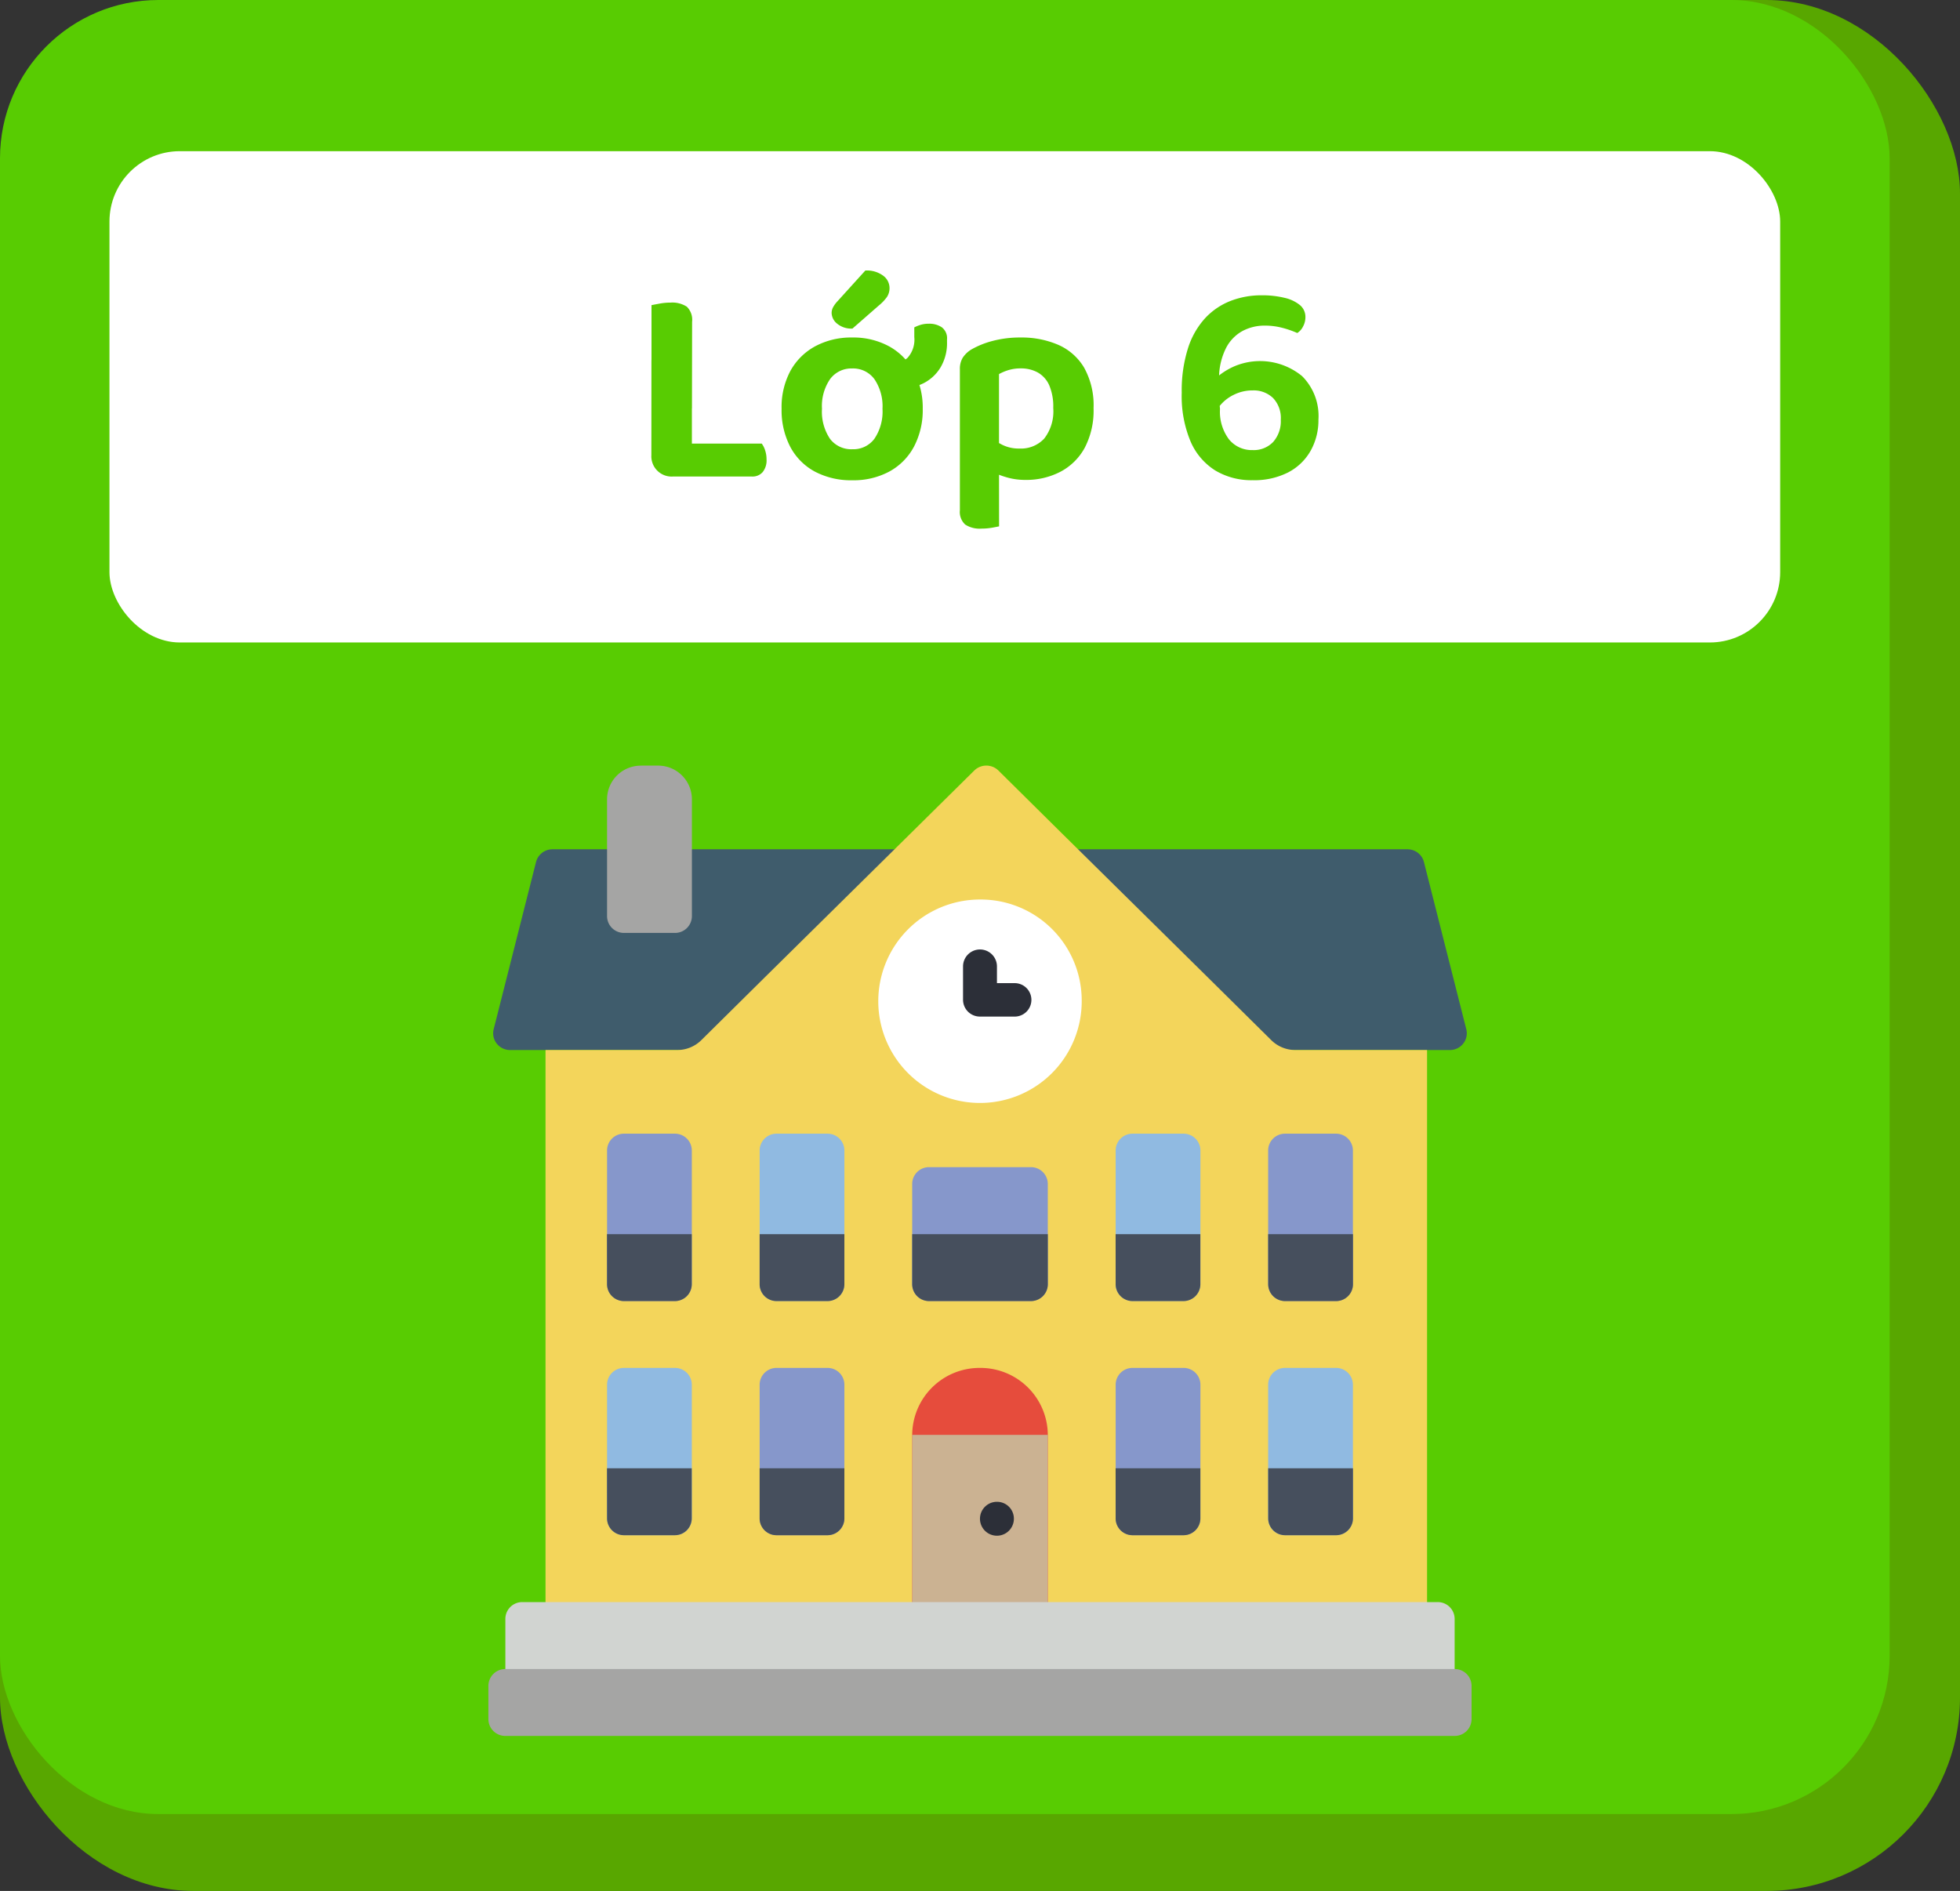 <svg xmlns="http://www.w3.org/2000/svg" width="111.429" height="107.504" viewBox="0 0 111.429 107.504"><rect x="0" y="0" width="111.429" height="107.504" fill="#333333" stroke="none"/><g transform="translate(-3596.301 20182.693)"><rect width="111.429" height="107.503" rx="11" transform="translate(3596.301 -20182.693)" fill="#58a700"/><rect width="107.429" height="103.132" rx="9" transform="translate(3596.301 -20182.693)" fill="#58cc02"/><rect width="94.983" height="27.931" rx="4" transform="translate(3602.524 -20174.098)" fill="#fff"/><path d="M18.32,10.408h2.3v6.48l-1.088.144a1.153,1.153,0,0,1-1.216-1.216Zm1.216,6.624V15.16h5.056a1.288,1.288,0,0,1,.192.384,1.609,1.609,0,0,1,.08.512,1.053,1.053,0,0,1-.224.728.759.759,0,0,1-.592.248Zm1.088-3.872h-2.3V7.288q.16-.032.464-.088a3.35,3.35,0,0,1,.608-.056,1.519,1.519,0,0,1,.936.232,1.036,1.036,0,0,1,.3.856Zm13.12.016a4.456,4.456,0,0,1-.5,2.16,3.47,3.47,0,0,1-1.392,1.408,4.293,4.293,0,0,1-2.112.5,4.4,4.4,0,0,1-2.12-.488,3.405,3.405,0,0,1-1.4-1.4,4.491,4.491,0,0,1-.5-2.176,4.352,4.352,0,0,1,.5-2.152,3.522,3.522,0,0,1,1.408-1.4,4.3,4.3,0,0,1,2.1-.5,4.259,4.259,0,0,1,2.1.5,3.522,3.522,0,0,1,1.4,1.408A4.364,4.364,0,0,1,33.744,13.176Zm-4.016-2.288a1.5,1.5,0,0,0-1.248.6,2.7,2.7,0,0,0-.464,1.688,2.763,2.763,0,0,0,.456,1.712,1.514,1.514,0,0,0,1.272.592A1.49,1.49,0,0,0,31,14.88a2.769,2.769,0,0,0,.456-1.7A2.745,2.745,0,0,0,31,11.5,1.5,1.5,0,0,0,29.728,10.888Zm2.736,1.136h-.3a1.838,1.838,0,0,1-.168-.576,4.78,4.78,0,0,1-.072-.816,1.367,1.367,0,0,0,.96-.352A1.548,1.548,0,0,0,33.264,9.1V8.552a2.3,2.3,0,0,1,.384-.152,1.607,1.607,0,0,1,.448-.056,1.271,1.271,0,0,1,.728.2.778.778,0,0,1,.3.7v.128a2.708,2.708,0,0,1-.368,1.456,2.4,2.4,0,0,1-.968.9A2.878,2.878,0,0,1,32.464,12.024ZM28.9,7.064,30.48,5.32a1.553,1.553,0,0,1,1.024.3.872.872,0,0,1,.352.68.916.916,0,0,1-.144.52,2.523,2.523,0,0,1-.464.488l-1.5,1.312a1.26,1.26,0,0,1-.872-.28.807.807,0,0,1-.312-.6.694.694,0,0,1,.08-.328A1.718,1.718,0,0,1,28.9,7.064Zm10.672,10.16a4.223,4.223,0,0,0,2-.464,3.352,3.352,0,0,0,1.384-1.368,4.565,4.565,0,0,0,.5-2.248,4.394,4.394,0,0,0-.536-2.3,3.2,3.2,0,0,0-1.472-1.3,5.21,5.21,0,0,0-2.136-.416,6.038,6.038,0,0,0-1.616.2,4.876,4.876,0,0,0-1.2.488,1.542,1.542,0,0,0-.48.464,1.22,1.22,0,0,0-.16.656v5.216H38.08V11.208a2.71,2.71,0,0,1,.528-.224,2.341,2.341,0,0,1,.7-.1,1.972,1.972,0,0,1,.976.232,1.56,1.56,0,0,1,.648.72,3.07,3.07,0,0,1,.232,1.3,2.528,2.528,0,0,1-.512,1.736,1.8,1.8,0,0,1-1.408.568,2.108,2.108,0,0,1-.936-.192,3.377,3.377,0,0,1-.68-.432v1.9a4.121,4.121,0,0,0,.832.344A3.759,3.759,0,0,0,39.568,17.224ZM38.08,15.576l-2.224-.016v3.392a.97.97,0,0,0,.3.808,1.487,1.487,0,0,0,.92.232,3.412,3.412,0,0,0,.592-.048q.272-.048.416-.08ZM55.5,7.976a1.112,1.112,0,0,1-.136.528.9.9,0,0,1-.328.368,5.572,5.572,0,0,0-.872-.3,3.849,3.849,0,0,0-.952-.12,2.664,2.664,0,0,0-1.3.312A2.3,2.3,0,0,0,51,9.7a3.791,3.791,0,0,0-.408,1.584,3.938,3.938,0,0,1,.928-.544,3.759,3.759,0,0,1,3.792.584A3.2,3.2,0,0,1,56.24,13.8a3.533,3.533,0,0,1-.44,1.76,3.114,3.114,0,0,1-1.272,1.232,4.238,4.238,0,0,1-2.032.448,3.987,3.987,0,0,1-2.12-.552,3.645,3.645,0,0,1-1.408-1.656,6.67,6.67,0,0,1-.5-2.768,7.975,7.975,0,0,1,.352-2.512,4.589,4.589,0,0,1,.976-1.72,3.91,3.91,0,0,1,1.448-.984,4.841,4.841,0,0,1,1.768-.32,5.329,5.329,0,0,1,1.3.144,2.116,2.116,0,0,1,.88.416A.873.873,0,0,1,55.5,7.976ZM52.5,15.528a1.519,1.519,0,0,0,1.168-.464A1.782,1.782,0,0,0,54.1,13.8a1.649,1.649,0,0,0-.44-1.232,1.584,1.584,0,0,0-1.16-.432,2.364,2.364,0,0,0-1.072.248,2.328,2.328,0,0,0-.8.632l.016.176a2.61,2.61,0,0,0,.512,1.728A1.672,1.672,0,0,0,52.5,15.528Z" transform="translate(3615.016 -20172.633)" fill="#58cc02"/><g transform="translate(3624.068 -20139.168)"><path d="M5.11,55.574H3.452a.968.968,0,0,1-.758-.365.943.943,0,0,1-.177-.814l2.409-9.511a.961.961,0,0,1,.935-.723H54.47a.962.962,0,0,1,.935.723l2.409,9.511a.941.941,0,0,1-.177.814.967.967,0,0,1-.758.365Zm0,0" transform="translate(-2.219 -39.402)" fill="#3f5c6c"/><path d="M79.917,16.172V48.511H29.8V16.172h7.488a1.945,1.945,0,0,0,1.368-.561l3.672-3.633,8.278-8.17L54.177.279a.981.981,0,0,1,1.368,0l3.565,3.529,8.278,8.17,3.672,3.633a1.945,1.945,0,0,0,1.368.561Zm0,0" transform="translate(-26.553 -0.001)" fill="#f3d55b"/><path d="M224.555,317.816a3.83,3.83,0,0,0-3.855,3.8v10.255h7.71V321.62A3.83,3.83,0,0,0,224.555,317.816Zm0,0" transform="translate(-196.607 -283.573)" fill="#e64c3c"/><path d="M220.7,353.152h7.71V363.4H220.7Zm0,0" transform="translate(-196.607 -315.102)" fill="#cbb292"/><path d="M65.659,194.23H62.768a.957.957,0,0,0-.964.951v7.609a.958.958,0,0,0,.964.951h2.891a.958.958,0,0,0,.964-.951v-7.609A.957.957,0,0,0,65.659,194.23Zm0,0" transform="translate(-55.059 -173.303)" fill="#8697cb"/><path d="M145.109,194.23h-2.891a.957.957,0,0,0-.963.951v7.609a.957.957,0,0,0,.963.951h2.891a.958.958,0,0,0,.964-.951v-7.609A.957.957,0,0,0,145.109,194.23Zm0,0" transform="translate(-125.835 -173.303)" fill="#90bae1"/><path d="M65.659,317.816H62.768a.957.957,0,0,0-.964.951v7.609a.958.958,0,0,0,.964.951h2.891a.958.958,0,0,0,.964-.951v-7.609A.957.957,0,0,0,65.659,317.816Zm0,0" transform="translate(-55.059 -283.573)" fill="#90bae1"/><path d="M145.109,317.816h-2.891a.957.957,0,0,0-.963.951v7.609a.957.957,0,0,0,.963.951h2.891a.958.958,0,0,0,.964-.951v-7.609A.957.957,0,0,0,145.109,317.816Zm0,0" transform="translate(-125.835 -283.573)" fill="#8697cb"/><path d="M330.487,194.23H327.6a.957.957,0,0,0-.964.951v7.609a.957.957,0,0,0,.964.951h2.891a.958.958,0,0,0,.964-.951v-7.609A.957.957,0,0,0,330.487,194.23Zm0,0" transform="translate(-290.976 -173.303)" fill="#90bae1"/><path d="M409.933,194.23h-2.891a.957.957,0,0,0-.964.951v7.609a.958.958,0,0,0,.964.951h2.891a.958.958,0,0,0,.964-.951v-7.609A.957.957,0,0,0,409.933,194.23Zm0,0" transform="translate(-361.749 -173.303)" fill="#8697cb"/><path d="M330.487,317.816H327.6a.957.957,0,0,0-.964.951v7.609a.957.957,0,0,0,.964.951h2.891a.958.958,0,0,0,.964-.951v-7.609A.957.957,0,0,0,330.487,317.816Zm0,0" transform="translate(-290.976 -283.573)" fill="#8697cb"/><path d="M409.933,317.816h-2.891a.957.957,0,0,0-.964.951v7.609a.958.958,0,0,0,.964.951h2.891a.958.958,0,0,0,.964-.951v-7.609A.957.957,0,0,0,409.933,317.816Zm0,0" transform="translate(-361.749 -283.573)" fill="#90bae1"/><path d="M227.445,211.883h-5.782a.958.958,0,0,0-.964.951v5.707a.958.958,0,0,0,.964.951h5.782a.958.958,0,0,0,.964-.951v-5.707A.958.958,0,0,0,227.445,211.883Zm0,0" transform="translate(-196.607 -189.054)" fill="#8697cb"/><path d="M9.8,441.4H61.843a.957.957,0,0,1,.964.951v3.329H8.84v-3.329A.957.957,0,0,1,9.8,441.4Zm0,0" transform="translate(-7.876 -393.843)" fill="#d1d4d1"/><path d="M214.612,76.375a5.783,5.783,0,1,1-5.782-5.707A5.745,5.745,0,0,1,214.612,76.375Zm0,0" transform="translate(-180.882 -63.054)" fill="#fff"/><path d="M250.075,100.93h-1.928a.958.958,0,0,1-.964-.951v-1.9a.964.964,0,0,1,1.928,0v.951h.964a.951.951,0,1,1,0,1.9Zm0,0" transform="translate(-220.2 -86.661)" fill="#2c2f38"/><g transform="translate(6.746 26.634)"><path d="M61.8,247.2h4.818v2.853a.958.958,0,0,1-.964.951H62.768a.958.958,0,0,1-.964-.951Zm0,0" transform="translate(-61.805 -247.195)" fill="#464f5d"/><path d="M141.254,247.2h4.818v2.853a.958.958,0,0,1-.964.951h-2.891a.957.957,0,0,1-.963-.951Zm0,0" transform="translate(-132.581 -247.195)" fill="#464f5d"/><path d="M61.8,370.781h4.818v2.853a.958.958,0,0,1-.964.951H62.768a.958.958,0,0,1-.964-.951Zm0,0" transform="translate(-61.805 -357.465)" fill="#464f5d"/><path d="M141.254,370.781h4.818v2.853a.958.958,0,0,1-.964.951h-2.891a.957.957,0,0,1-.963-.951Zm0,0" transform="translate(-132.581 -357.465)" fill="#464f5d"/><path d="M326.633,247.2h4.818v2.853a.958.958,0,0,1-.964.951H327.6a.957.957,0,0,1-.964-.951Zm0,0" transform="translate(-297.722 -247.195)" fill="#464f5d"/><path d="M406.078,247.2H410.9v2.853a.958.958,0,0,1-.964.951h-2.891a.958.958,0,0,1-.964-.951Zm0,0" transform="translate(-368.494 -247.195)" fill="#464f5d"/><path d="M326.633,370.781h4.818v2.853a.958.958,0,0,1-.964.951H327.6a.957.957,0,0,1-.964-.951Zm0,0" transform="translate(-297.722 -357.465)" fill="#464f5d"/><path d="M406.078,370.781H410.9v2.853a.958.958,0,0,1-.964.951h-2.891a.958.958,0,0,1-.964-.951Zm0,0" transform="translate(-368.494 -357.465)" fill="#464f5d"/></g><path d="M257.939,389.412a.964.964,0,1,1-.964-.951A.958.958,0,0,1,257.939,389.412Zm0,0" transform="translate(-228.065 -346.606)" fill="#2c2f38"/><path d="M.975,476.711H54.942a.958.958,0,0,1,.964.951v1.9a.958.958,0,0,1-.964.951H.975a.958.958,0,0,1-.964-.951v-1.9a.958.958,0,0,1,.964-.951Zm0,0" transform="translate(-0.012 -425.348)" fill="#a5a5a4"/><path d="M220.7,247.2h7.71v2.853a.958.958,0,0,1-.964.951h-5.782a.958.958,0,0,1-.964-.951Zm0,0" transform="translate(-196.607 -220.561)" fill="#464f5d"/><path d="M63.732.023H64.7a1.915,1.915,0,0,1,1.928,1.9V8.583a.958.958,0,0,1-.964.951H62.768a.958.958,0,0,1-.964-.951V1.925a1.915,1.915,0,0,1,1.928-1.9Zm0,0" transform="translate(-55.059 -0.021)" fill="#a5a5a4"/></g></g></svg>